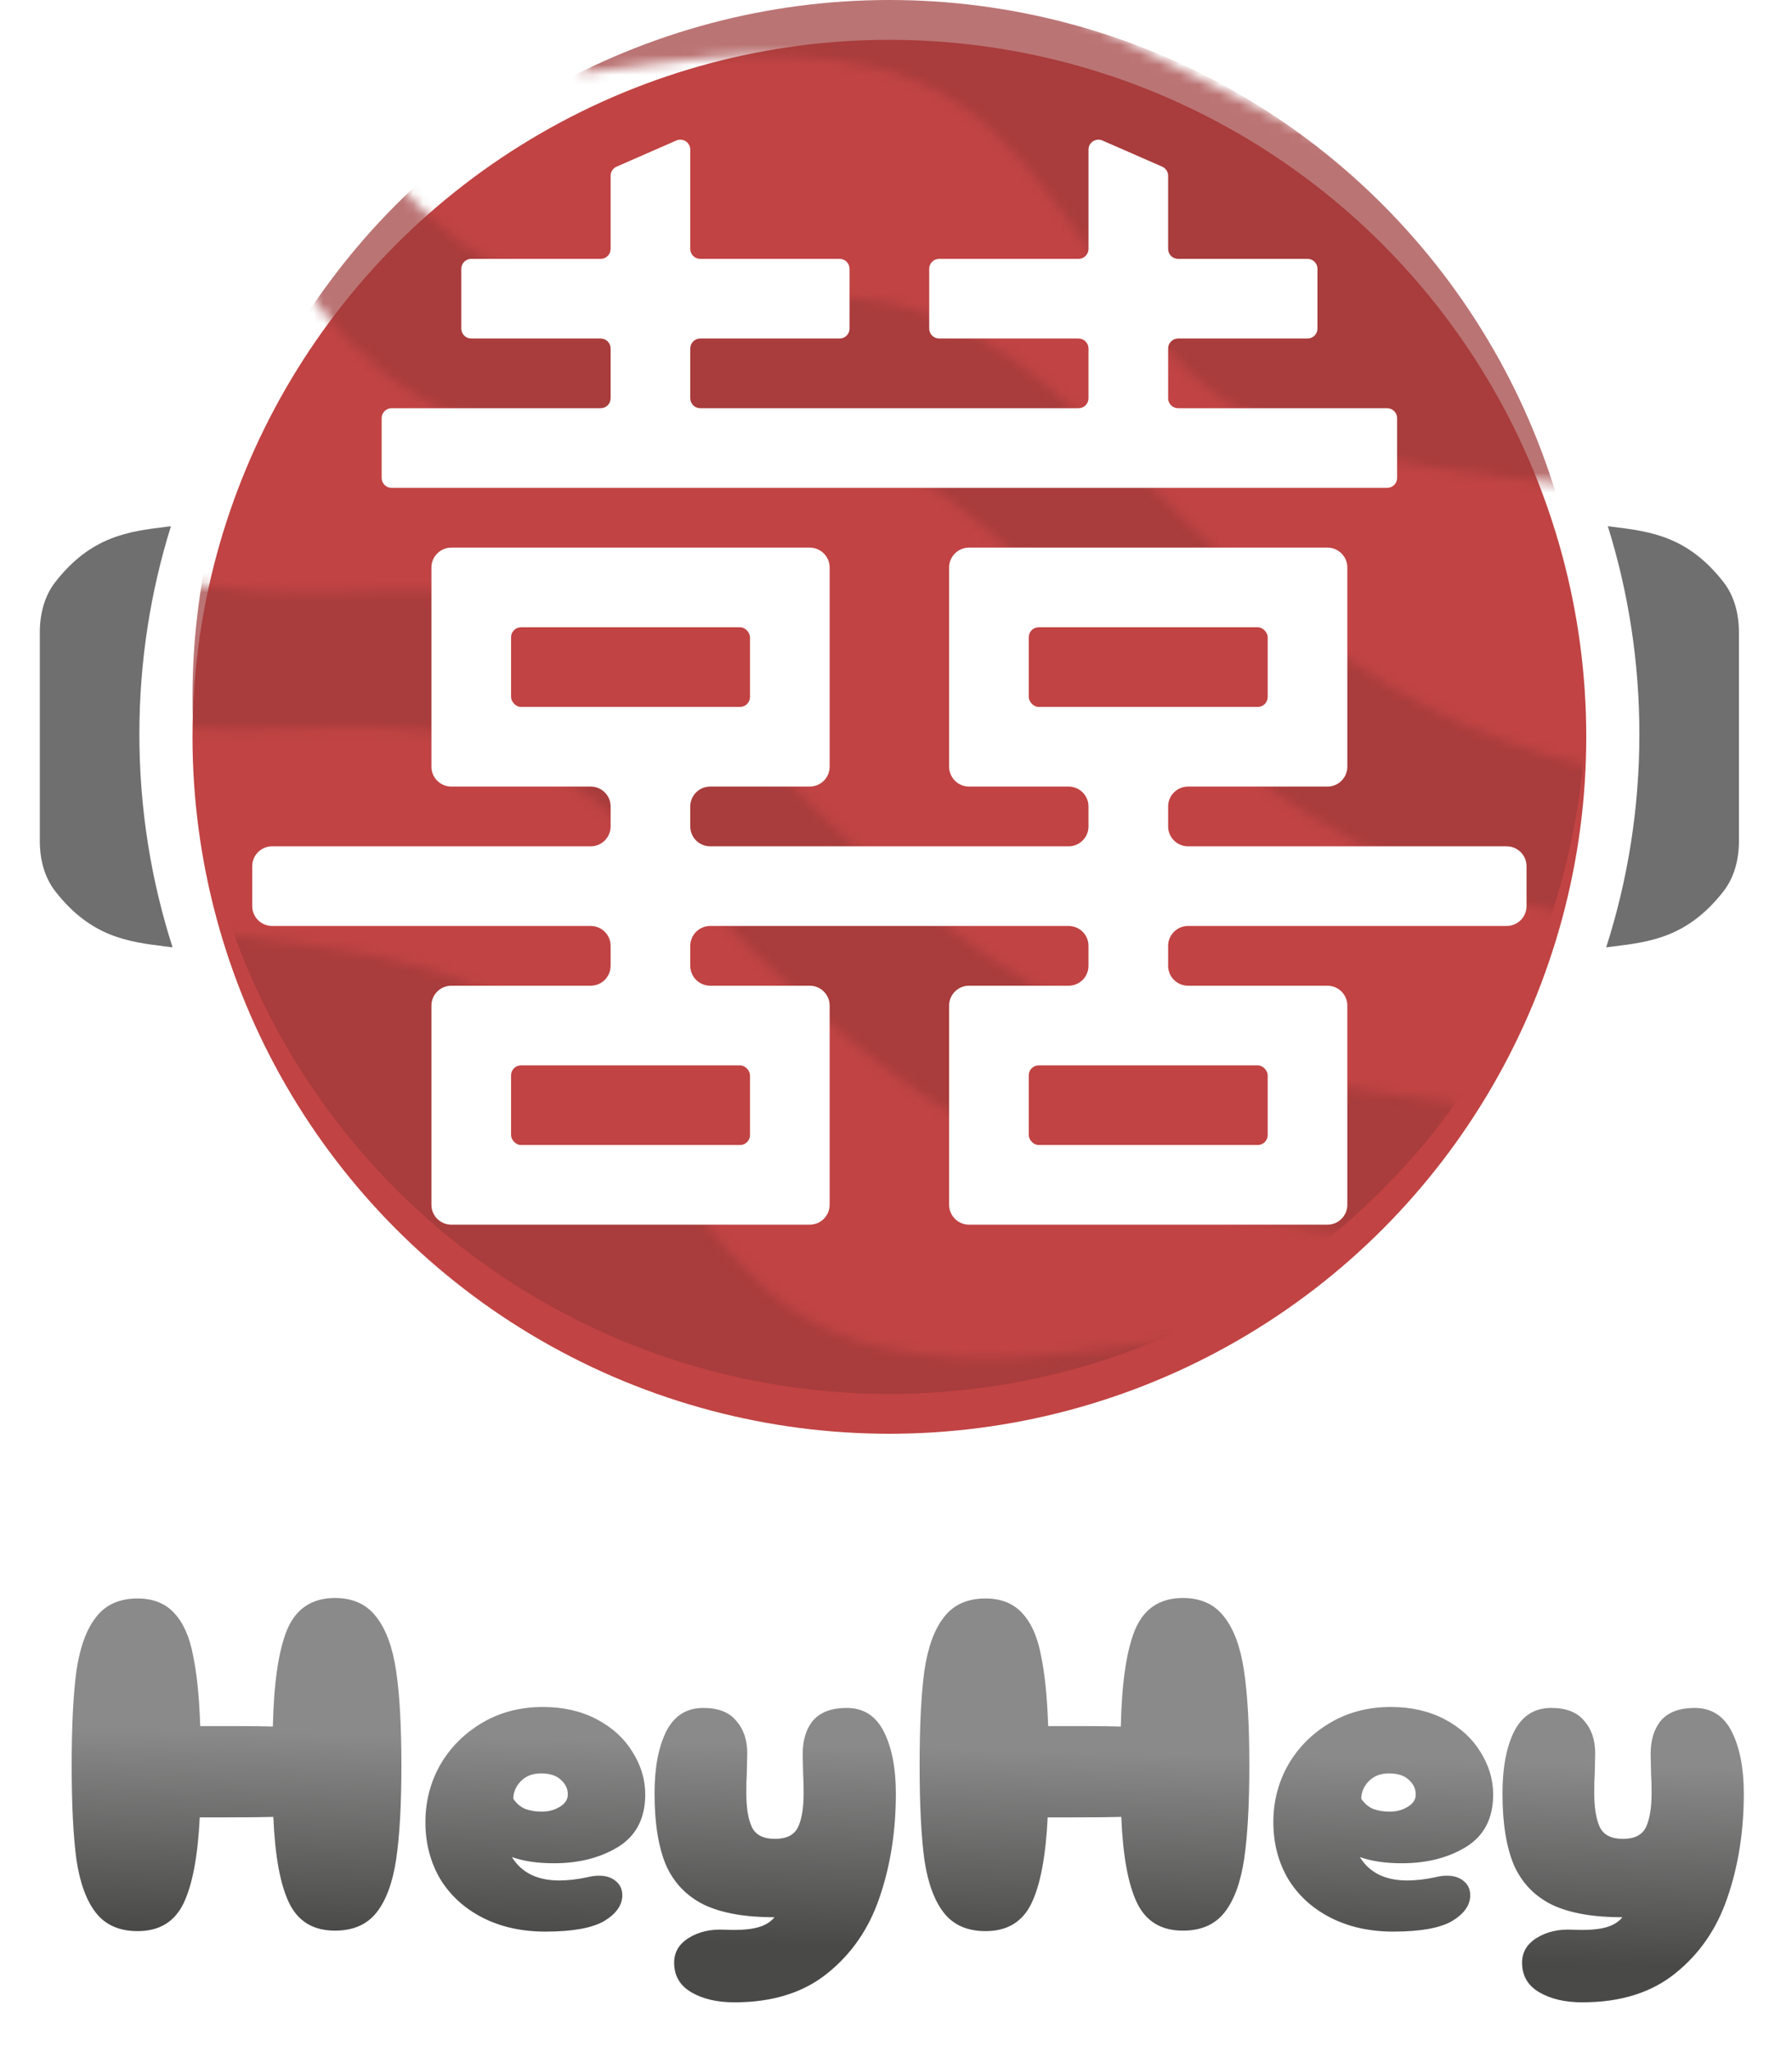 <svg width="180" height="206" viewBox="0 0 180 206" fill="none" xmlns="http://www.w3.org/2000/svg">
<g filter="url(#filter0_d_79_65)">
<path d="M33.648 156.496C35.44 156.496 36.816 157.12 37.776 158.368C38.768 159.616 39.44 161.44 39.792 163.84C40.144 166.208 40.32 169.36 40.32 173.296C40.32 177.232 40.144 180.384 39.792 182.752C39.44 185.088 38.784 186.864 37.824 188.08C36.864 189.296 35.472 189.904 33.648 189.904C31.472 189.904 29.936 188.976 29.04 187.12C28.144 185.264 27.616 182.384 27.456 178.48C26.464 178.512 24.832 178.528 22.56 178.528H20.064C19.872 182.432 19.328 185.312 18.432 187.168C17.536 189.024 16 189.952 13.824 189.952C12 189.952 10.608 189.344 9.648 188.128C8.688 186.912 8.032 185.136 7.68 182.8C7.36 180.432 7.2 177.264 7.2 173.296C7.2 169.328 7.36 166.16 7.68 163.792C8.032 161.424 8.688 159.632 9.648 158.416C10.608 157.168 12 156.544 13.824 156.544C15.392 156.544 16.624 157.04 17.52 158.032C18.416 158.992 19.04 160.4 19.392 162.256C19.776 164.08 20.016 166.448 20.112 169.36H23.52C25.28 169.36 26.576 169.376 27.408 169.408C27.504 164.992 27.984 161.744 28.848 159.664C29.744 157.552 31.344 156.496 33.648 156.496ZM54.779 190C52.411 190 50.315 189.536 48.491 188.608C46.667 187.68 45.243 186.384 44.219 184.72C43.227 183.024 42.731 181.12 42.731 179.008C42.731 176.928 43.227 175.008 44.219 173.248C45.243 171.488 46.651 170.08 48.443 169.024C50.235 167.968 52.267 167.44 54.539 167.44C56.587 167.44 58.395 167.856 59.963 168.688C61.531 169.52 62.731 170.624 63.563 172C64.395 173.344 64.811 174.752 64.811 176.224C64.811 178.624 63.899 180.384 62.075 181.504C60.283 182.592 58.139 183.136 55.643 183.136C53.979 183.136 52.571 182.928 51.419 182.512C52.379 184.08 53.963 184.864 56.171 184.864C57.067 184.864 58.027 184.752 59.051 184.528C59.435 184.432 59.803 184.384 60.155 184.384C60.859 184.384 61.419 184.56 61.835 184.912C62.283 185.264 62.507 185.744 62.507 186.352C62.507 187.344 61.899 188.208 60.683 188.944C59.467 189.648 57.499 190 54.779 190ZM51.563 176.656C51.851 177.104 52.235 177.44 52.715 177.664C53.227 177.856 53.787 177.952 54.395 177.952C55.099 177.952 55.707 177.792 56.219 177.472C56.763 177.152 57.035 176.736 57.035 176.224C57.035 175.648 56.795 175.152 56.315 174.736C55.867 174.32 55.211 174.112 54.347 174.112C53.483 174.112 52.795 174.384 52.283 174.928C51.803 175.44 51.563 176.016 51.563 176.656ZM73.763 197.104C72.035 197.104 70.595 196.768 69.443 196.096C68.291 195.424 67.715 194.432 67.715 193.12C67.715 192.064 68.211 191.232 69.203 190.624C70.195 190.016 71.363 189.744 72.707 189.808C74.115 189.872 75.203 189.808 75.971 189.616C76.771 189.424 77.379 189.072 77.795 188.56C74.851 188.56 72.499 188.144 70.739 187.312C68.979 186.448 67.699 185.12 66.899 183.328C66.131 181.504 65.747 179.104 65.747 176.128C65.747 173.568 66.131 171.504 66.899 169.936C67.699 168.336 68.947 167.536 70.643 167.536C72.147 167.536 73.251 167.968 73.955 168.832C74.691 169.664 75.059 170.752 75.059 172.096L75.011 174.208C74.979 174.624 74.963 175.232 74.963 176.032C74.963 177.568 75.155 178.736 75.539 179.536C75.923 180.304 76.691 180.688 77.843 180.688C78.995 180.688 79.763 180.304 80.147 179.536C80.531 178.736 80.723 177.584 80.723 176.08C80.723 175.28 80.707 174.672 80.675 174.256L80.627 172.192C80.627 170.752 80.979 169.616 81.683 168.784C82.419 167.952 83.539 167.536 85.043 167.536C86.739 167.536 87.987 168.336 88.787 169.936C89.587 171.536 89.987 173.6 89.987 176.128C89.987 179.904 89.443 183.376 88.355 186.544C87.299 189.68 85.555 192.224 83.123 194.176C80.723 196.128 77.603 197.104 73.763 197.104ZM118.82 156.496C120.612 156.496 121.988 157.12 122.948 158.368C123.94 159.616 124.612 161.44 124.964 163.84C125.316 166.208 125.492 169.36 125.492 173.296C125.492 177.232 125.316 180.384 124.964 182.752C124.612 185.088 123.956 186.864 122.996 188.08C122.036 189.296 120.644 189.904 118.82 189.904C116.644 189.904 115.108 188.976 114.212 187.12C113.316 185.264 112.788 182.384 112.628 178.48C111.636 178.512 110.004 178.528 107.732 178.528H105.236C105.044 182.432 104.5 185.312 103.604 187.168C102.708 189.024 101.172 189.952 98.996 189.952C97.172 189.952 95.78 189.344 94.82 188.128C93.86 186.912 93.204 185.136 92.852 182.8C92.532 180.432 92.372 177.264 92.372 173.296C92.372 169.328 92.532 166.16 92.852 163.792C93.204 161.424 93.86 159.632 94.82 158.416C95.78 157.168 97.172 156.544 98.996 156.544C100.564 156.544 101.796 157.04 102.692 158.032C103.588 158.992 104.212 160.4 104.564 162.256C104.948 164.08 105.188 166.448 105.284 169.36H108.692C110.452 169.36 111.748 169.376 112.58 169.408C112.676 164.992 113.156 161.744 114.02 159.664C114.916 157.552 116.516 156.496 118.82 156.496ZM139.951 190C137.583 190 135.487 189.536 133.663 188.608C131.839 187.68 130.415 186.384 129.391 184.72C128.399 183.024 127.903 181.12 127.903 179.008C127.903 176.928 128.399 175.008 129.391 173.248C130.415 171.488 131.823 170.08 133.615 169.024C135.407 167.968 137.439 167.44 139.711 167.44C141.759 167.44 143.567 167.856 145.135 168.688C146.703 169.52 147.903 170.624 148.735 172C149.567 173.344 149.983 174.752 149.983 176.224C149.983 178.624 149.071 180.384 147.247 181.504C145.455 182.592 143.311 183.136 140.815 183.136C139.151 183.136 137.743 182.928 136.591 182.512C137.551 184.08 139.135 184.864 141.343 184.864C142.239 184.864 143.199 184.752 144.223 184.528C144.607 184.432 144.975 184.384 145.327 184.384C146.031 184.384 146.591 184.56 147.007 184.912C147.455 185.264 147.679 185.744 147.679 186.352C147.679 187.344 147.071 188.208 145.855 188.944C144.639 189.648 142.671 190 139.951 190ZM136.735 176.656C137.023 177.104 137.407 177.44 137.887 177.664C138.399 177.856 138.959 177.952 139.567 177.952C140.271 177.952 140.879 177.792 141.391 177.472C141.935 177.152 142.207 176.736 142.207 176.224C142.207 175.648 141.967 175.152 141.487 174.736C141.039 174.32 140.383 174.112 139.519 174.112C138.655 174.112 137.967 174.384 137.455 174.928C136.975 175.44 136.735 176.016 136.735 176.656ZM158.935 197.104C157.207 197.104 155.767 196.768 154.615 196.096C153.463 195.424 152.887 194.432 152.887 193.12C152.887 192.064 153.383 191.232 154.375 190.624C155.367 190.016 156.535 189.744 157.879 189.808C159.287 189.872 160.375 189.808 161.143 189.616C161.943 189.424 162.551 189.072 162.967 188.56C160.023 188.56 157.671 188.144 155.911 187.312C154.151 186.448 152.871 185.12 152.071 183.328C151.303 181.504 150.919 179.104 150.919 176.128C150.919 173.568 151.303 171.504 152.071 169.936C152.871 168.336 154.119 167.536 155.815 167.536C157.319 167.536 158.423 167.968 159.127 168.832C159.863 169.664 160.231 170.752 160.231 172.096L160.183 174.208C160.151 174.624 160.135 175.232 160.135 176.032C160.135 177.568 160.327 178.736 160.711 179.536C161.095 180.304 161.863 180.688 163.015 180.688C164.167 180.688 164.935 180.304 165.319 179.536C165.703 178.736 165.895 177.584 165.895 176.08C165.895 175.28 165.879 174.672 165.847 174.256L165.799 172.192C165.799 170.752 166.151 169.616 166.855 168.784C167.591 167.952 168.711 167.536 170.215 167.536C171.911 167.536 173.159 168.336 173.959 169.936C174.759 171.536 175.159 173.6 175.159 176.128C175.159 179.904 174.615 183.376 173.527 186.544C172.471 189.68 170.727 192.224 168.295 194.176C165.895 196.128 162.775 197.104 158.935 197.104Z" fill="url(#paint0_linear_79_65)"/>
</g>
<g filter="url(#filter1_d_79_65)">
<path fill-rule="evenodd" clip-rule="evenodd" d="M17.335 91.149C15.169 84.401 14 77.207 14 69.74C14 62.464 15.11 55.448 17.17 48.851C16.98 48.875 16.79 48.899 16.599 48.922C12.911 49.382 9.151 49.851 5.561 54.449C4.445 55.877 4 57.697 4 59.509V69.24V70.74V80.47C4 82.282 4.445 84.101 5.561 85.53C9.151 90.128 12.911 90.597 16.599 91.056C16.845 91.087 17.09 91.118 17.335 91.149Z" fill="#6F6F6F"/>
</g>
<g filter="url(#filter2_d_79_65)">
<circle cx="89.335" cy="70" r="70" fill="#C14343"/>
</g>
<g style="mix-blend-mode:darken">
<mask id="mask0_79_65" style="mask-type:alpha" maskUnits="userSpaceOnUse" x="-52" y="-18" width="280" height="178">
<g style="mix-blend-mode:multiply">
<path d="M-40.627 60.047L-36.277 64.395C-31.927 68.744 -23.227 77.441 -13.074 83.225C-2.943 89.053 8.694 91.858 20.86 93.605C33.058 95.286 45.784 95.909 55.082 103.406C64.381 110.903 70.143 125.492 80.023 131.822C89.882 138.195 103.805 136.417 110.766 135.528L117.728 134.639L105.541 159.081L100.321 156.479C95.1 153.876 84.66 148.67 74.219 143.464C63.778 138.259 53.337 133.053 42.896 127.848C32.455 122.642 22.014 117.436 11.573 112.231C1.132 107.025 -9.309 101.819 -19.749 96.614C-30.19 91.408 -40.631 86.202 -45.852 83.6L-51.072 80.997L-40.627 60.047Z" fill="#9F2121"/>
<path d="M216.627 81.954L212.277 77.605C207.927 73.256 199.227 64.559 189.074 58.775C178.943 52.947 167.306 50.142 155.14 48.396C142.942 46.715 130.216 46.092 120.918 38.595C111.619 31.098 105.857 16.508 95.977 10.178C86.118 3.805 72.195 5.583 65.234 6.472L58.272 7.361L70.459 -17.081L75.679 -14.478C80.9 -11.876 91.341 -6.67 101.781 -1.464C112.222 3.741 122.663 8.947 133.104 14.153C143.545 19.358 153.986 24.564 164.427 29.77C174.868 34.975 185.309 40.181 195.75 45.387C206.19 50.592 216.631 55.798 221.852 58.401L227.072 61.004L216.627 81.954Z" fill="#9F2121"/>
<path d="M140.275 109.96L146.366 110.817L139.534 124.52L133.443 123.664C127.352 122.807 115.17 121.093 104.441 116.465C93.69 111.882 84.446 104.275 75.73 95.611C67.046 86.881 58.89 77.092 47.307 74.178C35.723 71.264 20.604 75.442 9.602 71.36C-1.421 67.322 -8.38 55.133 -11.859 49.039L-15.339 42.944L-8.506 29.24L-5.027 35.335C-1.547 41.429 5.412 53.618 16.435 57.656C27.436 61.738 42.556 57.56 54.139 60.474C65.722 63.388 73.878 73.177 82.562 81.907C91.278 90.572 100.522 98.178 111.273 102.761C122.003 107.389 134.184 109.103 140.275 109.96Z" fill="#9F2121"/>
<path d="M176.614 80.219L182.705 81.076L175.873 94.78L169.782 93.923C163.691 93.066 151.509 91.353 140.78 86.725C130.029 82.141 120.785 74.535 112.068 65.871C103.385 57.141 95.229 47.352 83.645 44.438C72.062 41.524 56.943 45.702 45.941 41.62C34.918 37.582 27.959 25.393 24.48 19.299L21 13.204L27.832 -0.5L31.312 5.595C34.792 11.689 41.751 23.878 52.774 27.916C63.775 31.998 78.895 27.82 90.478 30.734C102.061 33.648 110.217 43.437 118.901 52.167C127.617 60.831 136.861 68.438 147.612 73.021C158.342 77.648 170.523 79.362 176.614 80.219Z" fill="#9F2121"/>
</g>
</mask>
<g mask="url(#mask0_79_65)">
<circle cx="89.335" cy="70" r="70" fill="#9F3939" fill-opacity="0.7"/>
</g>
</g>
<g filter="url(#filter3_i_79_65)">
<path d="M61.335 21V13.654C61.335 13.257 61.57 12.897 61.934 12.738L67.934 10.113C68.595 9.824 69.335 10.308 69.335 11.029V21C69.335 21.552 69.783 22 70.335 22H84.335C84.887 22 85.335 22.448 85.335 23V29C85.335 29.552 84.887 30 84.335 30H70.335C69.783 30 69.335 30.448 69.335 31V36C69.335 36.552 69.783 37 70.335 37H108.335C108.887 37 109.335 36.552 109.335 36V31C109.335 30.448 108.887 30 108.335 30H94.335C93.783 30 93.335 29.552 93.335 29V23C93.335 22.448 93.783 22 94.335 22H108.335C108.887 22 109.335 21.552 109.335 21V11.029C109.335 10.308 110.075 9.824 110.736 10.113L116.736 12.738C117.1 12.897 117.335 13.257 117.335 13.654V21C117.335 21.552 117.783 22 118.335 22H131.335C131.887 22 132.335 22.448 132.335 23V29C132.335 29.552 131.887 30 131.335 30H118.335C117.783 30 117.335 30.448 117.335 31V36C117.335 36.552 117.783 37 118.335 37H139.335C139.887 37 140.335 37.448 140.335 38V44C140.335 44.552 139.887 45 139.335 45H39.335C38.783 45 38.335 44.552 38.335 44V38C38.335 37.448 38.783 37 39.335 37H60.335C60.887 37 61.335 36.552 61.335 36V31C61.335 30.448 60.887 30 60.335 30H47.335C46.783 30 46.335 29.552 46.335 29V23C46.335 22.448 46.783 22 47.335 22H60.335C60.887 22 61.335 21.552 61.335 21Z" fill="white"/>
<path d="M45.335 51H81.335C82.44 51 83.335 51.895 83.335 53V73C83.335 74.105 82.44 75 81.335 75H71.335C70.231 75 69.335 75.895 69.335 77V79C69.335 80.105 70.231 81 71.335 81H107.335C108.44 81 109.335 80.105 109.335 79V77C109.335 75.895 108.44 75 107.335 75H97.335C96.231 75 95.335 74.105 95.335 73V53C95.335 51.895 96.231 51 97.335 51H133.335C134.44 51 135.335 51.895 135.335 53V73C135.335 74.105 134.44 75 133.335 75H119.335C118.231 75 117.335 75.895 117.335 77V79C117.335 80.105 118.231 81 119.335 81H151.335C152.44 81 153.335 81.895 153.335 83V87C153.335 88.105 152.44 89 151.335 89H119.335C118.231 89 117.335 89.895 117.335 91V93C117.335 94.105 118.231 95 119.335 95H133.335C134.44 95 135.335 95.895 135.335 97V117C135.335 118.105 134.44 119 133.335 119H97.335C96.231 119 95.335 118.105 95.335 117V97C95.335 95.895 96.231 95 97.335 95H107.335C108.44 95 109.335 94.105 109.335 93V91C109.335 89.895 108.44 89 107.335 89H71.335C70.231 89 69.335 89.895 69.335 91V93C69.335 94.105 70.231 95 71.335 95H81.335C82.44 95 83.335 95.895 83.335 97V117C83.335 118.105 82.44 119 81.335 119H45.335C44.23 119 43.335 118.105 43.335 117V97C43.335 95.895 44.23 95 45.335 95H59.335C60.44 95 61.335 94.105 61.335 93V91C61.335 89.895 60.44 89 59.335 89H27.335C26.23 89 25.335 88.105 25.335 87V83C25.335 81.895 26.23 81 27.335 81H59.335C60.44 81 61.335 80.105 61.335 79V77C61.335 75.895 60.44 75 59.335 75H45.335C44.23 75 43.335 74.105 43.335 73V53C43.335 51.895 44.23 51 45.335 51Z" fill="white"/>
<rect x="51.335" y="59" width="24" height="8" rx="1" fill="#C14343"/>
<rect x="51.335" y="103" width="24" height="8" rx="1" fill="#C14343"/>
<rect x="103.335" y="103" width="24" height="8" rx="1" fill="#C14343"/>
<rect x="103.335" y="59" width="24" height="8" rx="1" fill="#C14343"/>
</g>
<g filter="url(#filter4_d_79_65)">
<path fill-rule="evenodd" clip-rule="evenodd" d="M161.335 91.149C163.5 84.401 164.67 77.207 164.67 69.74C164.67 62.464 163.56 55.448 161.5 48.851C161.69 48.875 161.88 48.899 162.071 48.922C165.759 49.382 169.519 49.851 173.109 54.449C174.225 55.877 174.67 57.697 174.67 59.509V69.24V70.74V80.47C174.67 82.282 174.225 84.101 173.109 85.53C169.519 90.128 165.759 90.597 162.071 91.056C161.825 91.087 161.58 91.118 161.335 91.149Z" fill="#6F6F6F"/>
</g>
<defs>
<filter id="filter0_d_79_65" x="3.2" y="156.496" width="175.959" height="48.608" filterUnits="userSpaceOnUse" color-interpolation-filters="sRGB">
<feFlood flood-opacity="0" result="BackgroundImageFix"/>
<feColorMatrix in="SourceAlpha" type="matrix" values="0 0 0 0 0 0 0 0 0 0 0 0 0 0 0 0 0 0 127 0" result="hardAlpha"/>
<feOffset dy="4"/>
<feGaussianBlur stdDeviation="2"/>
<feComposite in2="hardAlpha" operator="out"/>
<feColorMatrix type="matrix" values="0 0 0 0 0 0 0 0 0 0 0 0 0 0 0 0 0 0 0.2 0"/>
<feBlend mode="normal" in2="BackgroundImageFix" result="effect1_dropShadow_79_65"/>
<feBlend mode="normal" in="SourceGraphic" in2="effect1_dropShadow_79_65" result="shape"/>
</filter>
<filter id="filter1_d_79_65" x="0" y="48.851" width="21.335" height="50.298" filterUnits="userSpaceOnUse" color-interpolation-filters="sRGB">
<feFlood flood-opacity="0" result="BackgroundImageFix"/>
<feColorMatrix in="SourceAlpha" type="matrix" values="0 0 0 0 0 0 0 0 0 0 0 0 0 0 0 0 0 0 127 0" result="hardAlpha"/>
<feOffset dy="4"/>
<feGaussianBlur stdDeviation="2"/>
<feComposite in2="hardAlpha" operator="out"/>
<feColorMatrix type="matrix" values="0 0 0 0 0 0 0 0 0 0 0 0 0 0 0 0 0 0 0.2 0"/>
<feBlend mode="normal" in2="BackgroundImageFix" result="effect1_dropShadow_79_65"/>
<feBlend mode="normal" in="SourceGraphic" in2="effect1_dropShadow_79_65" result="shape"/>
</filter>
<filter id="filter2_d_79_65" x="15.335" y="0" width="148" height="148" filterUnits="userSpaceOnUse" color-interpolation-filters="sRGB">
<feFlood flood-opacity="0" result="BackgroundImageFix"/>
<feColorMatrix in="SourceAlpha" type="matrix" values="0 0 0 0 0 0 0 0 0 0 0 0 0 0 0 0 0 0 127 0" result="hardAlpha"/>
<feOffset dy="4"/>
<feGaussianBlur stdDeviation="2"/>
<feComposite in2="hardAlpha" operator="out"/>
<feColorMatrix type="matrix" values="0 0 0 0 0 0 0 0 0 0 0 0 0 0 0 0 0 0 0.25 0"/>
<feBlend mode="normal" in2="BackgroundImageFix" result="effect1_dropShadow_79_65"/>
<feBlend mode="normal" in="SourceGraphic" in2="effect1_dropShadow_79_65" result="shape"/>
</filter>
<filter id="filter3_i_79_65" x="25.335" y="10.028" width="128" height="112.972" filterUnits="userSpaceOnUse" color-interpolation-filters="sRGB">
<feFlood flood-opacity="0" result="BackgroundImageFix"/>
<feBlend mode="normal" in="SourceGraphic" in2="BackgroundImageFix" result="shape"/>
<feColorMatrix in="SourceAlpha" type="matrix" values="0 0 0 0 0 0 0 0 0 0 0 0 0 0 0 0 0 0 127 0" result="hardAlpha"/>
<feOffset dy="4"/>
<feGaussianBlur stdDeviation="2"/>
<feComposite in2="hardAlpha" operator="arithmetic" k2="-1" k3="1"/>
<feColorMatrix type="matrix" values="0 0 0 0 0 0 0 0 0 0 0 0 0 0 0 0 0 0 0.15 0"/>
<feBlend mode="normal" in2="shape" result="effect1_innerShadow_79_65"/>
</filter>
<filter id="filter4_d_79_65" x="157.335" y="48.851" width="21.335" height="50.298" filterUnits="userSpaceOnUse" color-interpolation-filters="sRGB">
<feFlood flood-opacity="0" result="BackgroundImageFix"/>
<feColorMatrix in="SourceAlpha" type="matrix" values="0 0 0 0 0 0 0 0 0 0 0 0 0 0 0 0 0 0 127 0" result="hardAlpha"/>
<feOffset dy="4"/>
<feGaussianBlur stdDeviation="2"/>
<feComposite in2="hardAlpha" operator="out"/>
<feColorMatrix type="matrix" values="0 0 0 0 0 0 0 0 0 0 0 0 0 0 0 0 0 0 0.2 0"/>
<feBlend mode="normal" in2="BackgroundImageFix" result="effect1_dropShadow_79_65"/>
<feBlend mode="normal" in="SourceGraphic" in2="effect1_dropShadow_79_65" result="shape"/>
</filter>
<linearGradient id="paint0_linear_79_65" x1="24.587" y1="151" x2="23.645" y2="190.003" gradientUnits="userSpaceOnUse">
<stop offset="0.484" stop-color="#8A8A8A"/>
<stop offset="1" stop-color="#494948"/>
</linearGradient>
</defs>
</svg>
